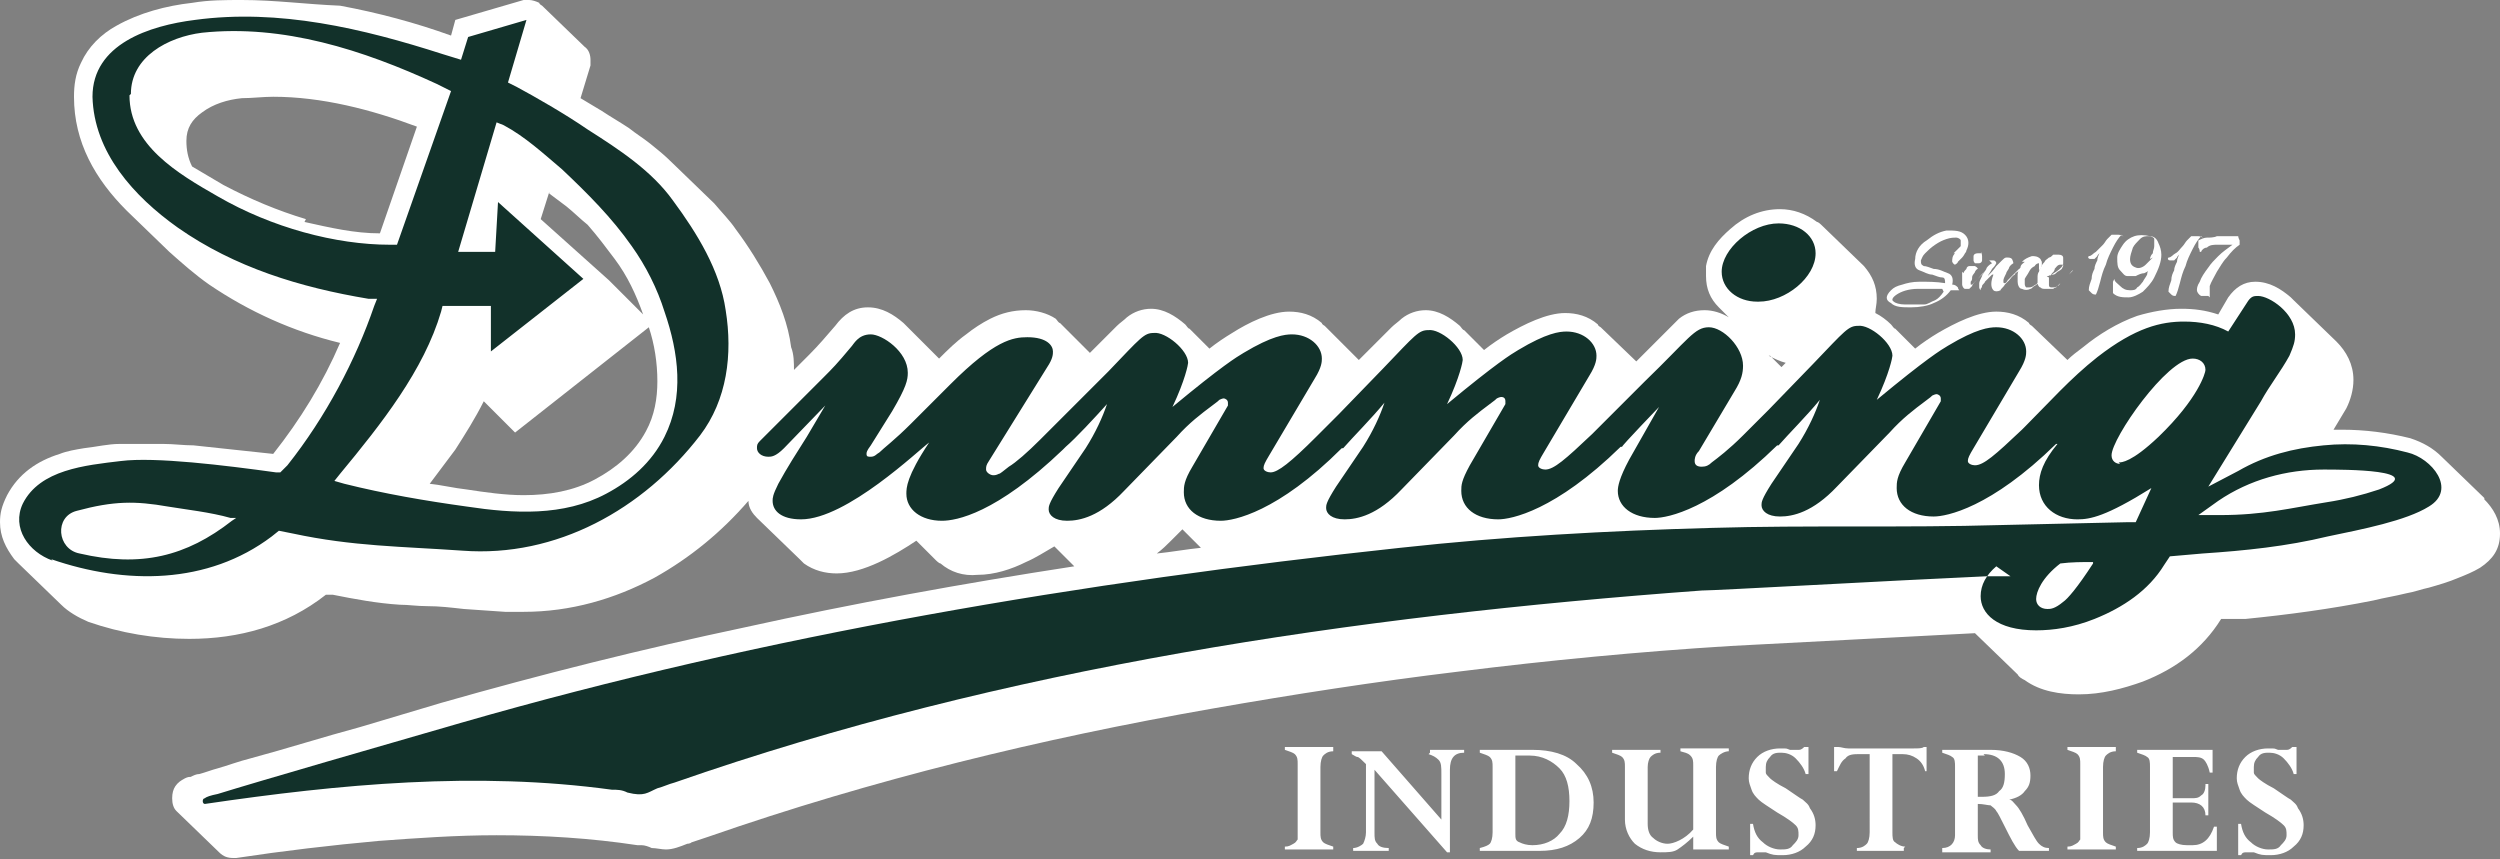 <?xml version="1.0" encoding="UTF-8"?> <svg xmlns="http://www.w3.org/2000/svg" id="Layer_1" version="1.1" viewBox="0 0 175.7 60.4"><rect x="0" y="0" width="175.7" height="60.4" fill="#808080" stroke="none"/><defs><style>.st3{fill:#fff}</style></defs><path d="m174.6 35-3-2.9c-.6-.6-1.3-1-2.2-1.3-1.6-.4-3.2-.6-4.8-.6h-.6l.9-1.5c.3-.6.5-1.3.5-2 0-1.1-.5-2-1.2-2.7l-3-2.9-.2-.2c-.7-.6-1.5-1.1-2.5-1.1-.8 0-1.4.4-1.9 1.1l-.7 1.2c-.9-.3-1.7-.4-2.6-.4-1 0-2.1.2-3.1.5-1.4.5-2.7 1.3-3.8 2.2-.4.3-.8.6-1.1.9l-2.5-2.4s-.2-.1-.2-.2c-.7-.6-1.5-.8-2.3-.8-1.3 0-2.9.8-4.1 1.5-.5.3-1.1.7-1.6 1.1l-1.4-1.4c-.1 0-.2-.2-.3-.3-.3-.3-.7-.6-1.1-.8 0-.3.1-.6.1-1 0-.9-.3-1.6-.9-2.3l-3-2.9s-.2-.2-.3-.2c-.8-.6-1.7-.9-2.6-.9-1.3 0-2.5.5-3.5 1.4-.8.7-1.5 1.5-1.7 2.6v.7c0 .9.3 1.6.9 2.2l.7.7c-.5-.3-1.1-.5-1.7-.5-.7 0-1.3.2-1.8.6l-.6.6-1 1-1.4 1.4-2.5-2.4s-.2-.1-.2-.2c-.7-.6-1.5-.8-2.3-.8-1.3 0-2.9.8-4.1 1.5-.5.3-1.1.7-1.6 1.1l-1.4-1.4c-.1 0-.2-.2-.3-.3-.7-.6-1.5-1.1-2.4-1.1-.6 0-1.2.2-1.7.6-.2.2-.5.4-.7.6l-1.1 1.1-1.2 1.2-2.4-2.4s-.2-.1-.2-.2c-.7-.6-1.5-.8-2.3-.8-1.3 0-2.9.8-4 1.5-.5.3-1.1.7-1.6 1.1l-1.4-1.4c-.1 0-.2-.2-.3-.3-.7-.6-1.5-1.1-2.4-1.1-.6 0-1.2.2-1.7.6-.2.2-.5.4-.7.6l-1.2 1.2-.7.7-2.1-2.1c-.1 0-.2-.2-.3-.3-.6-.4-1.4-.6-2.1-.6-.9 0-1.7.2-2.5.6-.6.3-1.2.7-1.7 1.1-.7.5-1.3 1.1-1.9 1.7l-2.3-2.3-.2-.2c-.7-.6-1.5-1.1-2.5-1.1s-1.7.5-2.3 1.3c-.6.7-1.2 1.4-1.8 2L55.8 26c0-.5 0-1.1-.2-1.6-.2-1.6-.8-3.1-1.5-4.5-.7-1.3-1.5-2.6-2.4-3.8-.4-.6-1-1.2-1.5-1.8l-3-2.9c-.5-.5-1-.9-1.5-1.3s-1-.7-1.5-1.1c-.6-.4-1.3-.8-1.9-1.2l-1.5-.9.7-2.3v-.4c0-.3-.1-.7-.4-.9l-3-2.9s-.2-.1-.2-.2c-.2-.1-.5-.2-.7-.2h-.4L32 1.4l-.3 1.1C29.2 1.6 26.6.9 23.9.4 21.5.3 19.3 0 17 0c-1.2 0-2.3 0-3.5.2-1.8.2-3.7.7-5.3 1.6-1.1.6-2 1.5-2.5 2.6-.4.8-.5 1.6-.5 2.4 0 3.2 1.5 5.8 3.7 8l3 2.9c.9.8 1.8 1.6 2.8 2.3 2.8 1.9 5.9 3.3 9.2 4.1-1.2 2.8-2.8 5.4-4.7 7.8-1.9-.2-3.7-.4-5.6-.6-.7 0-1.4-.1-2.1-.1H8.4c-.8 0-1.6.2-2.5.3-.6.1-1.2.2-1.7.4-1.6.5-2.9 1.4-3.7 2.9-.4.8-.5 1.3-.5 1.9 0 1 .4 1.8 1 2.6l.3.3 3 2.9c.5.5 1.2.9 1.9 1.2 2.3.8 4.7 1.2 7.1 1.2 3.5 0 6.8-.9 9.6-3.1h.5c1.5.3 3.1.6 4.7.7.6 0 1.2.1 1.9.1.9 0 1.7.1 2.6.2l2.9.2h1.3c3.3 0 6.4-.9 9.2-2.4 2.5-1.4 4.7-3.2 6.6-5.4 0 .5.3.9.6 1.2l3 2.9.3.3c.7.5 1.5.7 2.3.7 1.9 0 4.1-1.3 5.6-2.3l1.4 1.4s.2.2.3.2c.7.6 1.6.9 2.6.8 1.2 0 2.4-.4 3.4-.9.7-.3 1.3-.7 2-1.1l1.4 1.4C67.7 41 60 42.4 52.3 44.1 45.2 45.6 38 47.4 31 49.4l-5.7 1.7c-2.6.7-5.1 1.5-7.7 2.2-.8.2-1.6.5-2.3.7-.4.1-.9.3-1.3.4-.2 0-.4.1-.6.2-.1 0-.2 0-.4.1-.6.3-.9.7-.9 1.4 0 .4.1.7.3.9s3 2.9 3 2.9c.3.3.6.4 1 .4h.2c3.3-.5 6.7-.9 10-1.2 2.7-.2 5.5-.4 8.3-.4 3.3 0 6.6.2 9.9.7h.3c.2 0 .5.1.7.2.3 0 .7.1 1 .1.5 0 1-.2 1.5-.4 0 0 .2 0 .3-.1l1.2-.4c11.5-4 23.4-6.9 35.4-9 5.7-1 11.5-1.9 17.3-2.6 6.4-.8 12.7-1.4 19.1-1.8l17.2-.9 3 2.9c.1.2.3.3.5.4 1.1.8 2.5 1 3.8 1 1.6 0 3.1-.4 4.5-.9 2.3-.9 4.2-2.3 5.5-4.4h1.7c3-.3 6-.7 9-1.3.8-.2 1.5-.3 2.3-.5.6-.1 1.1-.3 1.6-.4.7-.2 1.4-.4 2.1-.7.5-.2 1-.4 1.5-.7.9-.6 1.4-1.3 1.4-2.4 0-1-.5-1.8-1.1-2.4Zm-50.3-10c.4.2.8.4 1.2.5l-.3.3-.8-.8Zm-43 13.9c.4-.3.7-.6 1-.9l.8-.8 1.3 1.3c-1 .1-2.1.3-3.1.4ZM21.5 15.4c-2-.6-3.9-1.4-5.8-2.4-.7-.4-1.5-.9-2.2-1.3-.3-.6-.4-1.2-.4-1.8 0-.9.4-1.5 1.1-2 .8-.6 1.8-.9 2.8-1 .7 0 1.5-.1 2.2-.1 3.4 0 6.9.9 10.1 2.1l-2.6 7.5c-1.8 0-3.5-.4-5.3-.8Zm17.1-1.8 1.2.9c.5.4 1 .9 1.5 1.3.7.8 1.3 1.6 1.9 2.4.9 1.2 1.5 2.5 2 3.9l-2.4-2.4-4.8-4.3.6-1.9Zm3.2 20.1c-1.5.8-3.2 1.1-5 1.1-1.3 0-2.7-.2-4-.4-.9-.1-1.7-.3-2.6-.4l1.8-2.4c.7-1.1 1.4-2.2 2-3.4l2.2 2.2 9.4-7.4c.4 1.2.6 2.5.6 3.8 0 1.2-.2 2.4-.8 3.5-.8 1.5-2.1 2.6-3.6 3.4Z" style="fill:#fff;fill-rule:evenodd"></path><path d="M148.9 32.5c.2 0 .9 0 2.8-1.8 2.8-2.7 3.3-4.5 3.3-4.7 0-.5-.4-.8-.9-.8-1.8 0-5.7 5.6-5.7 6.8 0 .4.3.6.6.6Zm-25.3-11.3c1.9 0 4-1.7 4-3.4 0-1.2-1.1-2.1-2.6-2.1-1.9 0-4 1.8-4 3.4 0 1.2 1.1 2.1 2.5 2.1Zm30.9 15h1.5c3.1 0 5-.5 7.5-.9 1.3-.2 2.5-.5 3.7-.9 3.6-1.4-2.5-1.4-3.9-1.4-2.6 0-5.2.7-7.4 2.2l-1.4 1Zm-138.2.4.3-.2h-.4c-1.4-.4-3.2-.6-4.4-.8-2.3-.4-3.8-.4-6.4.3-1.6.4-1.4 2.7.2 3 4.3 1 7.5.2 10.7-2.3Zm130.8 2.9c-.8 0-1.5 0-2.3.1-1.3 1-1.7 2-1.7 2.5 0 .4.3.7.8.7.2 0 .5 0 1.1-.5.3-.2 1-1 2.1-2.7Zm-6.8.3c-.7.6-1.1 1.3-1.1 2.1 0 1.2 1.1 2.4 3.9 2.4 1.2 0 2.6-.2 4.1-.8 2-.8 3.8-2 4.9-3.8l.4-.6 2.3-.2c3-.2 5.9-.5 8.8-1.2 2.4-.5 5.5-1.1 7.1-2.1 2-1.2.2-3.4-1.5-3.8-1.9-.5-3.9-.7-5.9-.5-2.1.2-4.1.7-6 1.8l-2.1 1.1 3.7-6c.6-1.1 1.4-2.1 2-3.2.3-.7.4-1 .4-1.5 0-1.5-1.8-2.7-2.6-2.7-.3 0-.5 0-.8.5l-1.3 2c-.9-.5-2-.7-3.1-.7-1.6 0-3.4.4-6.1 2.5-1.9 1.5-3.4 3.2-5.1 4.9l-.2.2c-1.9 1.8-2.7 2.5-3.3 2.5-.2 0-.5-.1-.5-.3 0-.2.1-.4.4-.9l3.2-5.4c.5-.8.5-1.2.5-1.4 0-.9-.9-1.7-2.1-1.7-.5 0-1.4.1-3.4 1.3-.5.3-1.5.9-5 3.8.9-1.9 1.1-3 1.1-3.1 0-.9-1.6-2.2-2.4-2.1-.7 0-.9.3-3.2 2.7l-3.1 3.2-1.6 1.6-.2.2c-1 1-1.8 1.6-2.2 1.9-.2.2-.4.3-.7.3-.3 0-.5-.1-.5-.4 0-.1 0-.4.3-.7l2.5-4.2c.5-.8.6-1.3.6-1.8 0-1.3-1.4-2.7-2.4-2.7s-1.4.8-4.5 3.8l-3.7 3.7c-1.9 1.8-2.7 2.5-3.3 2.5-.2 0-.5-.1-.5-.3 0-.2.1-.4.4-.9l3.2-5.4c.5-.8.5-1.2.5-1.4 0-.9-.9-1.7-2.1-1.7-.5 0-1.4.1-3.4 1.3-.5.3-1.5.9-5 3.8.9-1.9 1.1-3 1.1-3.1 0-.9-1.6-2.2-2.4-2.1-.7 0-.9.3-3.2 2.7l-3.1 3.2-1.6 1.6c-1.8 1.8-2.7 2.5-3.2 2.5-.2 0-.5-.1-.5-.3 0-.2.1-.4.4-.9l3.2-5.4c.5-.8.5-1.2.5-1.4 0-.9-.9-1.7-2.1-1.7-.5 0-1.4.1-3.4 1.3-.5.3-1.5.9-5 3.8.9-1.9 1.1-3 1.1-3.1 0-.9-1.6-2.2-2.4-2.1-.7 0-.9.3-3.2 2.7l-3.2 3.2-1.6 1.6c-.9.9-1.7 1.6-2.2 1.9-.4.3-.6.5-.7.5-.2.1-.3.1-.4.1-.2 0-.5-.2-.5-.4s0-.3.2-.6l4.1-6.6c.4-.6.4-.9.4-1.1 0-.4-.4-1-1.8-1-1 0-2.3.2-5.4 3.3L64 29.8c-1.1 1.1-1.9 1.7-2.2 2-.2.1-.3.3-.6.3-.2 0-.3 0-.3-.2 0-.1 0-.2.3-.6l1.5-2.4c1-1.7 1.1-2.2 1.1-2.7 0-1.5-1.8-2.7-2.6-2.7-.9 0-1.2.7-1.4.9-1 1.2-1.3 1.5-1.9 2.1L53.4 31c-.2.2-.2.3-.2.5 0 .3.3.6.8.6.2 0 .5 0 1.1-.6l2.9-3-1.3 2.2c-.7 1.1-1.4 2.2-2 3.3-.4.8-.4 1-.4 1.2 0 .7.6 1.3 2 1.3 3.2 0 8.3-4.9 9-5.4-1.6 2.4-1.6 3.2-1.6 3.6 0 1.1 1 1.9 2.5 1.9 1 0 3.8-.5 8.5-5l.2-.2c.7-.6 2-2 2.9-3-.3.9-.8 2-1.5 3.1l-1.9 2.8c-.7 1.1-.7 1.3-.7 1.5 0 .4.4.8 1.3.8s2.3-.3 4-2.1l3.7-3.8c.9-1 1.7-1.6 2.5-2.2.4-.3.4-.3.5-.4.2-.1.3-.1.3-.1.1 0 .3.1.3.3v.2l-2.5 4.3c-.6 1-.6 1.4-.6 1.8 0 1.2 1 2 2.6 2 .9 0 4-.6 8.5-5.1h.1c.7-.8 2-2.1 2.9-3.2-.3.9-.8 2-1.5 3.1l-1.9 2.8c-.7 1.1-.7 1.3-.7 1.5 0 .4.4.8 1.3.8s2.3-.3 4-2.1l3.7-3.8c.9-1 1.7-1.6 2.5-2.2.4-.3.4-.3.5-.4.2-.1.3-.1.3-.1.2 0 .3.1.3.3v.2l-2.5 4.3c-.6 1.1-.6 1.4-.6 1.8 0 1.2 1 2 2.6 2 .9 0 4-.6 8.6-5.1h.1c0-.1 2.6-2.8 2.6-2.8l-2.1 3.7c-.7 1.3-.8 1.9-.8 2.2 0 1.1 1 1.9 2.6 1.9.9 0 4-.6 8.6-5.1h.1c.7-.8 2-2.1 2.9-3.2-.3.9-.8 2-1.5 3.1l-1.9 2.8c-.7 1.1-.7 1.3-.7 1.5 0 .4.4.8 1.3.8s2.3-.3 4-2.1l3.7-3.8c.9-1 1.7-1.6 2.5-2.2.4-.3.4-.3.5-.4.2-.1.3-.1.3-.1.1 0 .3.1.3.3v.2l-2.5 4.3c-.6 1-.6 1.4-.6 1.8 0 1.2 1 2 2.6 2 .9 0 4-.6 8.6-5.1h.1c0-.1 0 0 0 0-1 1.2-1.3 2.1-1.3 2.9 0 1.5 1.2 2.4 2.7 2.4.9 0 2-.2 5.2-2.2l-1.1 2.4h-.6l-8.9.2c-6.8.2-13.5 0-20.3.2-7.3.2-14.6.6-21.9 1.4-22.3 2.4-44.5 6.1-66 12.3-5.2 1.5-14.2 4.1-17.1 5-.5.1-.8.2-.9.3-.2 0-.2.4 0 .4 9.5-1.4 19.1-2.3 28.6-1 .4 0 .7 0 1.1.2 1.2.3 1.4 0 2.1-.3.4-.1.8-.3 1.2-.4 23.2-8.1 47.7-11.7 72.2-13.5 1 0 13.3-.7 20-1h1.7ZM9.1 6.7c0 3.5 3.4 5.5 6.2 7.1 3.8 2.2 8.3 3.4 12.1 3.4h.5l3.8-10.8-1-.5c-5.2-2.4-10.8-4.2-16.5-3.6-2.4.3-5 1.7-5 4.3Zm25.6 14.8h-3.6l-.1.4c-1.2 4.1-4.2 7.9-7.1 11.4l-.4.5.7.2c2.8.7 5.7 1.2 8.6 1.6 3.3.5 6.8.7 9.8-.9 1.7-.9 3.2-2.2 4.1-4 1.4-2.8 1-5.9 0-8.8-.5-1.6-1.3-3.2-2.3-4.6-1.4-2-3.1-3.7-4.9-5.4-1.3-1.1-2.6-2.3-4.1-3.1l-.5-.2-2.7 9.1h2.6l.2-3.5 6 5.4-6.5 5.1v-3.2h.1Zm-31 17.9c-1.7-.6-2.9-2.3-2.1-4 1.2-2.4 4.4-2.7 6.9-3 2.4-.3 7.3.3 10.9.8h.3l.5-.5c2.7-3.4 4.8-7.4 6.1-11.2l.2-.5h-.6c-4.8-.8-9.4-2.2-13.4-5-3.1-2.2-5.9-5.3-6-9.2 0-3.7 4-5 7.2-5.4 5.9-.8 11.8.6 17.4 2.4l1.3.4.5-1.6L37 1.4l-1.3 4.4.6.3c1.3.7 3.4 1.9 5 3 2.2 1.4 4.5 2.9 6 5 1.7 2.3 3.3 4.9 3.7 7.7.5 3.1.1 6.3-1.8 8.8-4 5.2-10.1 8.6-16.7 8.1-4.3-.3-7.7-.3-11.9-1.2l-1-.2-.5.4c-4.5 3.4-10.3 3.4-15.5 1.6Z" style="fill:#12312a;fill-rule:evenodd"></path><path d="M136.5 20.3H134.8c-.7 0-1.2.2-1.5.4-.3.2-.4.4-.2.5.1.1.4.2.8.2h1.3c.3 0 .5-.2.8-.3.2-.1.4-.3.6-.6Zm.8-2.5.5-.5v-.4c0-.1-.2-.2-.3-.2-.2 0-.4 0-.7.1-.3.1-.5.2-.8.4-.3.2-.5.4-.7.6-.2.2-.2.3-.3.5 0 .2 0 .3.2.4.2 0 .4.1.7.2.4 0 .7.2 1 .3.3.1.4.4.3.8.2 0 .3.1.4.2 0 0 0 .1.1.2H137.1c-.3.4-.7.7-1.2.9-.4.2-1 .3-1.6.3-.6 0-1.1 0-1.4-.3-.4-.2-.4-.5 0-.9.2-.2.4-.3.8-.4.3-.1.7-.2 1.2-.2.6 0 1.2 0 1.8.1 0-.2 0-.4-.2-.4s-.4-.1-.7-.2c-.3 0-.6-.2-.9-.3-.3-.1-.4-.4-.3-.8 0-.5.3-1 .8-1.3.5-.4.9-.6 1.4-.7.6 0 1 0 1.3.3.3.3.3.7.1 1.1 0 0 0 .1-.1.2 0 0-.1.2-.2.3l-.3.3c0 .1-.2.2-.2.2s-.1 0-.2-.2c0-.2 0-.4.2-.6Z" class="st3"></path><path d="M139.2 17.7s.1.1.1.3v.3c0 .1-.1.2-.2.2h-.3s-.1-.1-.1-.2V18c0-.1.1-.2.3-.2h.3Zm-1.2 1.5c0-.1.1-.2.2-.3 0-.1.1-.2.2-.2h.4c.2.1.2.2.2.2s-.1 0-.2.2c0 .1-.2.2-.2.4 0 .1 0 .2-.1.3v.2h.1l.1-.1.2-.2.5-.5c.1-.2.3-.2.3-.2h.2-.2s-.1 0-.2.1c-.2.1-.3.3-.5.5s-.4.4-.4.5l-.2.2h-.3c-.1 0-.2-.2-.2-.3V19.1Z" class="st3"></path><path d="M139.8 18.3h.3c.1 0 .2.1.2.2-.1.2-.2.3-.3.4-.1.2-.2.3-.3.5.2-.2.4-.4.6-.7l.4-.4c.1-.1.2-.2.3-.2.2 0 .3 0 .4.1 0 0 .1.2.1.3 0 0-.2.1-.3.3 0 .1-.2.3-.2.4-.1.2-.2.4-.2.5 0 .2 0 .2.1.2 0 0 .1 0 .2-.2l.5-.5.2-.2.1-.1h.2v.1c-.1 0-.2 0-.3.1 0 0-.2.1-.2.2-.2.1-.3.3-.4.4l-.3.3c-.1.2-.3.3-.3.4-.2.1-.4.1-.5 0-.2-.2-.2-.6 0-1.1h-.1l-.1.1-.1.1-.3.3c0 .1-.2.2-.2.3 0 0 0 .1-.1.2v.1s-.1-.1-.1-.2v-.3c0-.1.1-.3.2-.5 0-.1.2-.3.3-.5 0-.1.2-.3.4-.4Z" class="st3"></path><path d="M142.1 18.4c.2-.2.4-.3.7-.4.2 0 .4 0 .6.2l.1.2V18.7c0 .1-.1.2-.2.3v-.5s-.2 0-.3.2c-.2.1-.3.2-.4.4-.1.2-.2.3-.3.5v.3c0 .1 0 .2.1.3h.2s.2 0 .3-.1c0 0 .2-.1.3-.2l.2-.2.2-.2.2-.2.4-.4h.2s0 .2-.2.3c0 0-.2.2-.3.2l-.3.3s-.2.2-.3.2c0 0-.2.1-.3.2-.1 0-.2.2-.3.2-.2.1-.4.1-.6 0-.2 0-.3-.3-.3-.5v-.5c0-.2.1-.4.2-.5 0-.2.2-.3.3-.4Z" class="st3"></path><path d="M144.1 19.3h.2c.1 0 .2-.1.3-.2 0 0 .2-.1.3-.2l.1-.2v-.1h-.2c-.2 0-.3.2-.4.3-.1.1-.2.3-.3.5Zm-.1.2v.5c0 .1 0 .2.2.2.1 0 .3 0 .4-.1 0 0 .1 0 .2-.2l.2-.2.2-.2.2-.2c.1-.1.2-.3.3-.3h.2-.2l-.1.1-.2.2-.2.2-.2.2-.2.2-.3.3s-.1 0-.2.1H143.7c-.1 0-.2 0-.3-.1-.1 0-.2-.2-.2-.3v-.4c0-.1 0-.3.1-.4 0-.1.1-.3.2-.4 0-.1.1-.2.2-.3 0-.1.2-.2.3-.3.1 0 .2-.1.3-.2h.4c.2 0 .3.1.3.2v.4c0 .2-.2.4-.5.6-.3.2-.5.3-.7.3ZM149.1 16.5c-.2.2-.4.5-.6.9-.2.4-.4.8-.5 1.2-.2.4-.3.8-.4 1.2-.1.4-.2.7-.3.9-.1 0-.2 0-.3-.1l-.2-.2c0-.3.1-.5.2-.8 0-.3.1-.5.2-.7 0-.2.1-.4.2-.6 0-.2.1-.4.2-.6 0 .1-.2.2-.2.3l-.2.2h-.3c-.1 0-.2-.1-.1-.2.2 0 .3-.2.5-.3l.5-.5c.1-.1.2-.3.3-.4l.3-.3h.5c.2 0 .3.1.4.2ZM148.6 19.6c0 .2.2.3.4.5s.4.3.7.3c.2 0 .4 0 .5-.2.2-.1.3-.3.4-.4.1-.2.2-.3.3-.5 0-.2.1-.3.2-.4 0 .1-.2.2-.4.3-.2 0-.4.1-.6.2h-.6c-.2 0-.3-.2-.5-.4s-.2-.5-.2-.9c0-.3.2-.6.4-.9.2-.3.5-.5.8-.6.3-.1.7-.1 1.1 0 .3 0 .5.2.6.5.1.2.2.5.2.8 0 .5-.2 1-.5 1.6-.2.4-.5.7-.8 1-.3.2-.7.4-1 .4-.4 0-.8 0-1.1-.3v-.8Zm2.5-1.4s0-.2.2-.4c0-.2.1-.3.1-.5v-.5c0-.1-.2-.2-.4-.2s-.4 0-.6.2c-.2.2-.4.4-.5.6-.1.3-.2.6-.2.8 0 .3.1.5.4.6.2.1.5 0 .7-.2l.5-.5ZM154.7 16.6c-.2.2-.4.5-.6.9-.2.4-.4.8-.5 1.2-.2.4-.3.8-.4 1.2-.1.4-.2.7-.3.9-.1 0-.2 0-.3-.1l-.2-.2c0-.3.1-.5.2-.8 0-.3.1-.5.2-.7 0-.2.1-.4.2-.6 0-.2.1-.4.2-.6 0 .1-.2.2-.2.3l-.2.2h-.3c-.1 0-.2-.1-.1-.2.2 0 .3-.2.5-.3s.3-.3.5-.5c.1-.1.2-.3.3-.4l.3-.3h.5c.2 0 .3.1.4.2Z" class="st3"></path><path d="M155.2 20.8h-.5c-.2-.1-.3-.3-.3-.4 0-.1 0-.3.2-.6.1-.3.3-.6.6-1 .2-.3.4-.5.7-.8.3-.3.6-.5 1-.8h-1.1c-.2 0-.5 0-.7.2-.2 0-.4.2-.4.3h-.1s0-.2-.1-.3v-.5c.2-.1.4-.2.6-.2.2 0 .5 0 .7-.1h1.5s0 .1.1.3v.3c-.3.2-.6.5-.9.9-.3.3-.5.7-.7 1-.2.4-.4.7-.5 1v.8Z" class="st3"></path><path d="M154.7 16.6c-.2.2-.4.5-.6.9-.2.4-.4.8-.5 1.2-.2.4-.3.8-.4 1.2-.1.4-.2.7-.3.9-.1 0-.2 0-.3-.1l-.2-.2c0-.3.1-.5.2-.8 0-.3.1-.5.2-.7 0-.2.1-.4.2-.6 0-.2.1-.4.2-.6 0 .1-.2.2-.2.3l-.2.2h-.3c-.1 0-.2-.1-.1-.2.2 0 .3-.2.5-.3s.3-.3.5-.5c.1-.1.2-.3.3-.4l.3-.3h.5c.2 0 .3.1.4.2Zm.5 4.2h-.5c-.2-.1-.3-.3-.3-.4 0-.1 0-.3.2-.6.1-.3.3-.6.6-1 .2-.3.4-.5.7-.8.3-.3.6-.5 1-.8h-1.1c-.2 0-.5 0-.7.2-.2 0-.4.2-.4.3h-.1s0-.2-.1-.3v-.5c.2-.1.4-.2.6-.2.2 0 .5 0 .7-.1h1.5s0 .1.1.3v.3c-.3.2-.6.5-.9.9-.3.3-.5.7-.7 1-.2.4-.4.7-.5 1v.8Z" style="fill:none"></path><path d="M93.7 52.6v.2c-.4 0-.6.2-.7.3s-.2.4-.2.8v4.6c0 .3 0 .5.2.7.1.1.4.2.7.3v.2h-3.4v-.2c.3 0 .4-.1.6-.2s.2-.2.3-.3v-5.3c0-.3 0-.5-.2-.7-.1-.1-.4-.2-.7-.3v-.2h3.4ZM100.5 52.9v-.2h2.4v.2c-.7 0-1 .4-1 1.2v5.8h-.2l-5.1-5.8v4.4c0 .4 0 .6.2.8.1.2.4.3.8.3v.2h-2.5v-.2c.3 0 .6-.2.7-.3.1-.2.2-.5.2-.8v-4.8c-.3-.3-.5-.5-.6-.5-.1 0-.2-.1-.4-.2v-.2h2.1l4.2 4.8v-3.2c0-.5 0-.8-.2-1s-.4-.3-.7-.4ZM104 59.8v-.2c.4-.1.6-.2.7-.3.1-.1.2-.4.2-.8v-4.6c0-.3 0-.5-.2-.7-.1-.1-.4-.2-.7-.3v-.2h3.7c1.3 0 2.4.3 3.1 1 .8.7 1.2 1.6 1.2 2.7s-.3 1.9-1 2.5c-.7.6-1.6.9-2.8.9h-4.1Zm3.4-6.7h-.9v5.5c0 .3 0 .5.3.6.2.1.5.2.9.2.8 0 1.5-.3 1.9-.8.5-.5.7-1.3.7-2.3s-.2-1.8-.7-2.3-1.2-.9-2.1-.9ZM119 59.8v-1c-.4.4-.8.7-1.1.9-.3.2-.7.2-1.2.2-.7 0-1.3-.2-1.8-.6-.4-.4-.7-1-.7-1.7v-3.7c0-.3 0-.5-.2-.7-.1-.1-.4-.2-.7-.3v-.2h3.4v.2c-.4 0-.6.2-.7.3-.1.1-.2.4-.2.7v4c0 .4.1.8.4 1 .2.2.6.4 1 .4s1.2-.3 1.8-1v-4.5c0-.3 0-.5-.2-.7s-.4-.2-.7-.3v-.2h3.4v.2c-.3 0-.6.2-.7.3s-.2.4-.2.8v4.6c0 .3 0 .5.2.7.1.1.4.2.7.3v.2H119ZM127.1 52.5v1.9h-.2c-.1-.4-.4-.8-.7-1.1-.3-.3-.7-.4-1-.4s-.6 0-.8.3c-.2.2-.3.4-.3.7v.4c0 .1.1.2.3.4.1.1.5.4 1.1.7.6.4 1 .7 1.2.8.2.2.4.3.5.6.3.4.4.8.4 1.2 0 .6-.2 1.1-.7 1.5-.4.4-1 .6-1.6.6s-.7 0-1.2-.2h-.5c-.2 0-.3 0-.4.2h-.2v-2.2h.2c.1.6.3 1 .7 1.3.3.3.8.5 1.2.5s.7 0 .9-.3c.2-.2.4-.4.4-.7s0-.5-.2-.7c-.2-.2-.6-.5-1.3-.9-.6-.4-1.1-.7-1.3-.9s-.4-.4-.5-.7c-.1-.3-.2-.5-.2-.8 0-.6.2-1.1.6-1.5.4-.4 1-.6 1.6-.6s.4 0 .7.1h.6c.1 0 .2 0 .4-.2h.2ZM133.8 59.6v.2h-3.3v-.2c.4 0 .6-.2.7-.3.1-.1.2-.4.2-.8V53h-.7c-.4 0-.8 0-1 .3-.3.2-.4.5-.6.9h-.2v-1.7h.3c.2 0 .4.1.7.1h4.6c.3 0 .6 0 .7-.1h.2v1.7h-.1c-.1-.4-.3-.7-.6-.9-.3-.2-.6-.3-1-.3h-.7v5.5c0 .3 0 .6.2.7.1.1.4.3.7.3ZM136.5 59.8v-.2c.6 0 .9-.4.9-.9v-4.8c0-.3 0-.6-.2-.7-.1-.1-.4-.2-.7-.3v-.2h3.4c.9 0 1.6.2 2.1.5s.7.8.7 1.3-.1.8-.4 1.1c-.2.3-.6.5-1.1.6.2 0 .3.2.5.4s.5.7.8 1.4c.4.7.6 1.1.8 1.3s.4.3.7.3v.2h-2.1c-.3-.3-.6-.9-1-1.7-.3-.6-.5-1-.6-1.1-.1-.2-.3-.3-.4-.4-.2 0-.5-.1-.9-.1v2.2c0 .3 0 .5.2.7.1.2.4.3.7.3v.2h-3.4Zm3-6.7h-.5V56h.3c.6 0 1-.1 1.2-.4.3-.2.4-.6.4-1.2 0-.9-.5-1.4-1.5-1.4ZM148.7 52.6v.2c-.4 0-.6.2-.7.3s-.2.4-.2.8v4.6c0 .3 0 .5.2.7.1.1.4.2.7.3v.2h-3.4v-.2c.3 0 .4-.1.6-.2s.2-.2.3-.3v-5.3c0-.3 0-.5-.2-.7-.1-.1-.4-.2-.7-.3v-.2h3.4ZM155 55.1h.2v2.2h-.2c0-.6-.4-.9-1-.9h-1.3v2.1c0 .3 0 .5.2.7.1.1.4.2.8.2h.4c.7 0 1.2-.4 1.5-1.3h.2v1.7h-5.6v-.2c.4 0 .6-.2.7-.3.1-.1.2-.4.2-.8v-4.6c0-.3 0-.6-.2-.7-.1-.1-.4-.2-.7-.3v-.2h5.3v1.6h-.2c-.1-.5-.3-.8-.4-.9-.2-.2-.5-.2-.8-.2h-1.4v2.9h1.3c.3 0 .5 0 .7-.2.2-.1.3-.4.3-.7ZM161.4 52.5v1.9h-.2c-.1-.4-.4-.8-.7-1.1-.3-.3-.7-.4-1-.4s-.6 0-.8.3c-.2.2-.3.4-.3.7v.4c0 .1.1.2.3.4.1.1.5.4 1.1.7.6.4 1 .7 1.2.8.2.2.4.3.5.6.3.4.4.8.4 1.2 0 .6-.2 1.1-.7 1.5-.4.4-1 .6-1.6.6s-.7 0-1.2-.2h-.5c-.2 0-.3 0-.4.2h-.2v-2.2h.2c.1.6.3 1 .7 1.3.3.3.8.5 1.2.5s.7 0 .9-.3c.2-.2.4-.4.4-.7s0-.5-.2-.7c-.2-.2-.6-.5-1.3-.9-.6-.4-1.1-.7-1.3-.9s-.4-.4-.5-.7c-.1-.3-.2-.5-.2-.8 0-.6.2-1.1.6-1.5.4-.4 1-.6 1.6-.6s.4 0 .7.1h.6c.1 0 .2 0 .4-.2h.2Z" class="st3"></path></svg> 